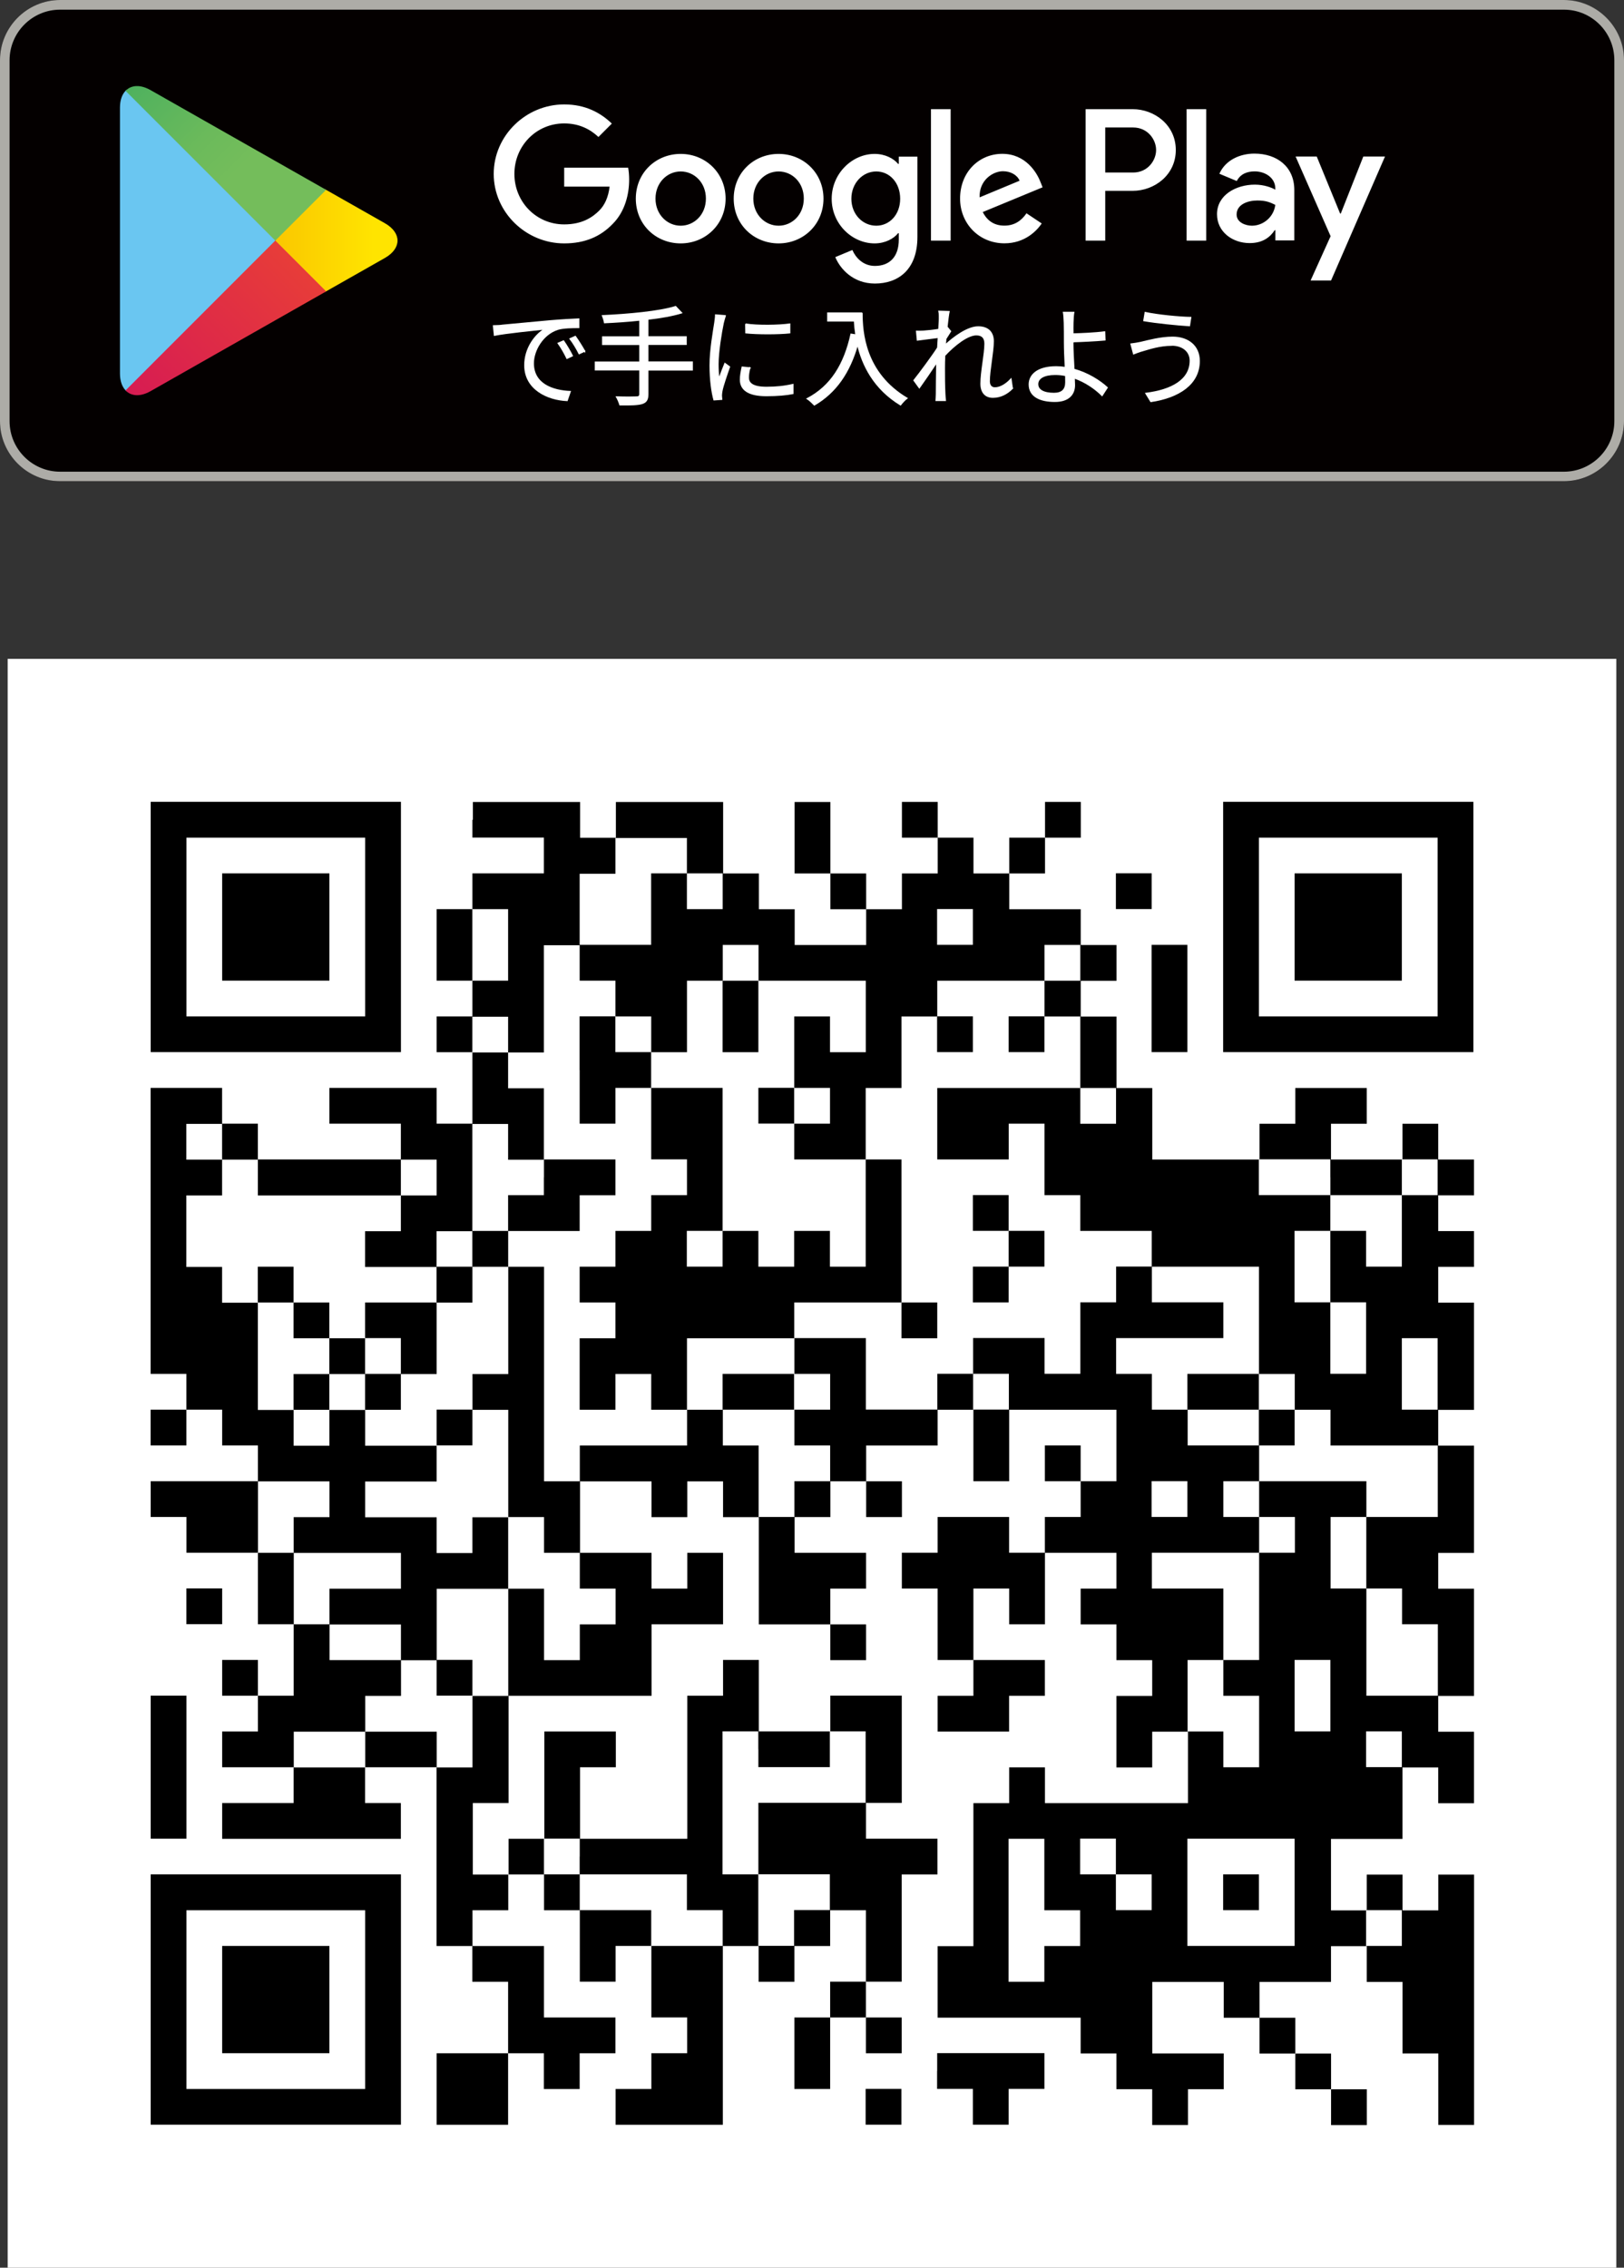 <?xml version="1.0" encoding="UTF-8"?><svg id="d" xmlns="http://www.w3.org/2000/svg" xmlns:xlink="http://www.w3.org/1999/xlink" viewBox="0 0 212 296"><rect x="0" y="0" width="212" height="296" fill="#333333" stroke="none"/><defs><style>.h{fill:url(#g);}.i{fill:url(#f);}.b{fill:url(#a);}.j{fill:#adaca7;}.k{fill:#040000;}.l{stroke:#fff;stroke-miterlimit:10;stroke-width:.14px;}.l,.m{fill:#fff;}.n{fill:#6ac6f1;}</style><linearGradient id="a" x1="38.97" y1="35.01" x2="3.26" y2="70.72" gradientUnits="userSpaceOnUse"><stop offset="0" stop-color="#e73c39"/><stop offset="1" stop-color="#c90068"/></linearGradient><linearGradient id="f" x1="48.82" y1="31.41" x2="10.85" y2="31.41" gradientUnits="userSpaceOnUse"><stop offset="0" stop-color="#ffe400"/><stop offset=".41" stop-color="#f9c100"/><stop offset=".78" stop-color="#f5a800"/><stop offset="1" stop-color="#f4a000"/></linearGradient><linearGradient id="g" x1="3.1" y1="-8.06" x2="32.25" y2="21.09" gradientUnits="userSpaceOnUse"><stop offset="0" stop-color="#009a67"/><stop offset=".29" stop-color="#2ba762"/><stop offset=".6" stop-color="#52b25e"/><stop offset=".85" stop-color="#6bba5b"/><stop offset="1" stop-color="#74bd5b"/></linearGradient></defs><g id="e"><rect class="k" width="212" height="62.82" rx="7.85" ry="7.85"/><path class="j" d="M204.15,1.26c3.64,0,6.59,2.96,6.59,6.6v47.11c0,3.64-2.96,6.6-6.59,6.6H7.85c-3.64,0-6.6-2.96-6.6-6.6V7.85C1.26,4.22,4.21,1.26,7.85,1.26h196.3M204.15,0H7.85C3.53,0,0,3.53,0,7.85v47.11c0,4.32,3.53,7.85,7.85,7.85h196.3c4.32,0,7.85-3.53,7.85-7.85V7.85c0-4.32-3.54-7.85-7.85-7.85h0Z"/><path class="m" d="M101.64,20.09c-3.23,0-5.86,2.45-5.86,5.84s2.63,5.84,5.86,5.84,5.86-2.48,5.86-5.84-2.63-5.84-5.86-5.84ZM101.64,29.46c-1.77,0-3.3-1.46-3.3-3.54s1.53-3.54,3.3-3.54,3.29,1.44,3.29,3.54-1.53,3.54-3.29,3.54ZM88.86,20.09c-3.23,0-5.86,2.45-5.86,5.84s2.63,5.84,5.86,5.84,5.86-2.48,5.86-5.84-2.63-5.84-5.86-5.84ZM88.86,29.46c-1.77,0-3.29-1.46-3.29-3.54s1.53-3.54,3.29-3.54,3.29,1.44,3.29,3.54-1.53,3.54-3.29,3.54ZM73.65,21.88v2.48h5.93c-.17,1.39-.64,2.41-1.35,3.12-.86.86-2.21,1.81-4.58,1.81-3.65,0-6.5-2.94-6.5-6.59s2.85-6.59,6.5-6.59c1.97,0,3.41.77,4.47,1.77l1.75-1.75c-1.48-1.42-3.45-2.5-6.22-2.5-5,0-9.2,4.07-9.2,9.07s4.2,9.07,9.2,9.07c2.7,0,4.73-.88,6.33-2.54,1.64-1.64,2.15-3.94,2.15-5.79,0-.57-.05-1.11-.13-1.55h-8.34ZM135.84,23.8c-.49-1.31-1.97-3.72-5-3.72s-5.51,2.37-5.51,5.84c0,3.27,2.48,5.84,5.79,5.84,2.68,0,4.22-1.64,4.87-2.59l-1.99-1.33c-.66.97-1.57,1.61-2.88,1.61s-2.23-.6-2.83-1.77l7.81-3.23-.26-.66ZM127.88,25.75c-.07-2.25,1.75-3.4,3.05-3.4,1.02,0,1.88.51,2.17,1.24l-5.22,2.17ZM121.53,31.41h2.57V14.25h-2.57v17.16ZM117.33,21.39h-.09c-.57-.69-1.68-1.3-3.07-1.3-2.92,0-5.6,2.56-5.6,5.86s2.68,5.82,5.6,5.82c1.39,0,2.5-.62,3.07-1.33h.09v.84c0,2.23-1.19,3.43-3.12,3.43-1.57,0-2.54-1.13-2.94-2.08l-2.23.93c.64,1.55,2.34,3.45,5.17,3.45,3.01,0,5.55-1.77,5.55-6.08v-10.48h-2.43v.95ZM114.39,29.46c-1.77,0-3.25-1.48-3.25-3.52s1.48-3.56,3.25-3.56,3.12,1.5,3.12,3.56-1.37,3.52-3.12,3.52ZM147.86,14.25h-6.14v17.16h2.56v-6.5h3.58c2.84,0,5.63-2.06,5.63-5.33s-2.79-5.33-5.63-5.33ZM147.92,22.52h-3.64v-5.88h3.64c1.91,0,3,1.58,3,2.94s-1.09,2.94-3,2.94ZM163.75,20.05c-1.85,0-3.77.82-4.57,2.63l2.27.95c.49-.95,1.39-1.26,2.34-1.26,1.32,0,2.67.79,2.69,2.21v.18c-.46-.27-1.46-.66-2.67-.66-2.45,0-4.94,1.35-4.94,3.86,0,2.3,2.01,3.77,4.26,3.77,1.72,0,2.67-.77,3.27-1.68h.09v1.33h2.47v-6.58c0-3.05-2.27-4.75-5.21-4.75ZM163.44,29.46c-.84,0-2.01-.42-2.01-1.46,0-1.32,1.46-1.83,2.71-1.83,1.13,0,1.66.24,2.34.57-.2,1.59-1.57,2.72-3.05,2.72ZM177.97,20.43l-2.94,7.44h-.09l-3.05-7.44h-2.76l4.57,10.4-2.61,5.78h2.67l7.04-16.18h-2.85ZM154.9,31.41h2.56V14.25h-2.56v17.16Z"/><path class="n" d="M16.39,11.85c-.46.48-.73,1.23-.73,2.2v34.7c0,.97.27,1.72.73,2.2l.11.11,19.44-19.44v-.46L16.5,11.74l-.11.11Z"/><path class="i" d="M42.42,38.12l-6.48-6.48v-.46l6.48-6.48.15.08,7.68,4.36c2.19,1.25,2.19,3.28,0,4.53l-7.68,4.36-.15.08Z"/><path class="b" d="M42.57,38.03l-6.63-6.63-19.55,19.56c.72.76,1.92.86,3.26.1l22.92-13.02"/><path class="h" d="M42.57,24.78l-22.92-13.02c-1.34-.76-2.54-.67-3.26.1l19.55,19.55,6.63-6.63Z"/><path class="l" d="M65.64,42.44c.92-.08,3.56-.34,6.14-.57,1.53-.13,2.84-.2,3.78-.24v1.13c-.81,0-2.02.01-2.74.23-1.99.64-3.19,2.77-3.19,4.43,0,2.73,2.54,3.59,4.82,3.68l-.41,1.19c-2.59-.11-5.54-1.5-5.54-4.62,0-2.18,1.32-3.96,2.6-4.72-1.23.14-5.05.51-6.56.82l-.13-1.25c.54-.01.98-.04,1.24-.07ZM74.73,46.45l-.72.34c-.33-.68-.74-1.41-1.16-1.99l.72-.31c.33.47.86,1.34,1.16,1.96ZM76.34,45.84l-.74.34c-.34-.68-.75-1.37-1.2-1.96l.71-.32c.34.47.89,1.33,1.23,1.95Z"/><path class="l" d="M90.38,48.3h-5.8v3.14c0,.75-.23,1.06-.75,1.23-.52.17-1.43.2-2.91.18-.09-.3-.28-.76-.45-1.05,1.19.04,2.29.03,2.61.01.31,0,.44-.1.44-.4v-3.12h-5.81v-1.03h5.81v-2.29h-4.86v-1h4.86v-2.18c-1.55.17-3.15.27-4.61.34-.04-.28-.17-.69-.27-.93,3.34-.15,7.44-.52,9.56-1.19l.79.83c-1.2.37-2.74.64-4.41.83v2.29h5v1h-5v2.29h5.8v1.03Z"/><path class="l" d="M94.69,41.21c-.08.24-.21.69-.27.95-.27,1.29-.68,3.79-.68,5.36,0,.68.03,1.24.11,1.92.24-.64.55-1.46.78-2.01l.61.45c-.35.99-.86,2.47-.99,3.14-.04.2-.07.47-.07.62l.04.49-1.02.07c-.28-.99-.51-2.6-.51-4.5,0-2.06.45-4.47.62-5.61.04-.33.1-.69.1-.99l1.27.1ZM97.89,48c-.13.51-.19.91-.19,1.29,0,.64.43,1.26,2.35,1.26,1.26,0,2.33-.11,3.47-.37v1.19c-.85.17-2.02.28-3.48.28-2.35,0-3.39-.78-3.39-2.09,0-.51.1-1.06.23-1.65l1.02.1ZM97.34,42.29c1.53.25,4.36.2,5.76,0v1.16c-1.5.16-4.22.16-5.74,0l-.02-1.16Z"/><path class="l" d="M112.54,40.85c0,2.5.33,7.83,5.87,11.13-.24.17-.66.62-.85.88-3.48-2.11-4.98-5.2-5.61-7.88-1.05,3.66-2.83,6.24-5.64,7.89-.2-.21-.66-.65-.95-.83,3.12-1.63,4.86-4.47,5.73-8.43l.63.1c-.1-.65-.16-1.27-.19-1.81h-3.48v-1.05h4.5Z"/><path class="l" d="M132.18,50.69c-.73.75-1.61,1.17-2.57,1.17s-1.56-.62-1.56-1.78c0-1.56.52-3.86.52-5.22,0-.81-.41-1.15-1.12-1.15-1.13,0-2.83,1.31-4.12,2.7-.03.59-.04,1.14-.04,1.64,0,1.27,0,2.12.06,3.38.01.24.04.59.07.85h-1.23c.01-.2.04-.61.04-.83.01-1.34.01-2.04.04-3.59,0-.14.01-.33.01-.54-.68,1.03-1.6,2.37-2.27,3.31l-.71-.98c.78-.98,2.39-3.15,3.1-4.26.03-.45.06-.9.08-1.34-.64.07-1.85.24-2.73.35l-.11-1.17c.31.01.58.01.92-.01.45-.03,1.27-.11,1.99-.23.04-.67.07-1.16.07-1.32,0-.32.02-.69-.06-1.05l1.34.04c-.07.34-.18,1.13-.28,2.11l.07-.03.41.5c-.17.26-.41.64-.62.98-.03.25-.04.52-.07.79,1.09-1,2.88-2.35,4.28-2.35,1.32,0,1.98.73,1.98,1.88,0,1.4-.52,3.82-.52,5.23,0,.48.23.85.72.85.7,0,1.45-.45,2.11-1.16l.18,1.22Z"/><path class="l" d="M140.06,44.71c0,.92.07,2.28.14,3.49,1.8.5,3.34,1.47,4.35,2.39l-.68,1.05c-.89-.9-2.18-1.79-3.63-2.3.01.37.03.68.03.93,0,1.15-.71,2.13-2.57,2.13s-3.35-.62-3.35-2.22c0-1.26,1.1-2.31,3.52-2.31.4,0,.79.03,1.19.09-.06-1.13-.11-2.42-.11-3.25s0-1.96-.02-2.56c-.01-.51-.06-1.12-.11-1.39h1.36c-.06.3-.1.96-.11,1.39-.02.38,0,.88,0,1.43,1.11-.03,2.88-.1,4.14-.27l.04,1.07c-1.24.11-3.04.2-4.18.23v.1ZM139.1,49.02c-.45-.1-.91-.14-1.37-.14-1.44,0-2.26.49-2.26,1.26s.78,1.2,2.12,1.2c1.03,0,1.53-.48,1.53-1.44,0-.23-.01-.52-.01-.88Z"/><path class="l" d="M152.97,45.07c-1.61,0-2.98.48-3.82.72-.42.11-.83.28-1.17.41l-.35-1.3c.38-.04.86-.13,1.27-.21.99-.23,2.59-.68,4.18-.68,1.99,0,3.48,1.12,3.48,3.11,0,3.04-2.7,4.76-6.33,5.3l-.66-1.08c3.39-.42,5.8-1.75,5.8-4.27,0-1.17-.95-2.01-2.39-2.01ZM155.45,41.43l-.17,1.09c-1.56-.1-4.38-.38-5.97-.66l.18-1.08c1.54.35,4.58.64,5.95.65Z"/><rect class="m" x="1" y="86" width="210" height="210"/><path d="M19.67,121v16.33h32.67v-32.67H19.67v16.33ZM47.67,121v11.67h-23.33v-23.33h23.33v11.67Z"/><path d="M29,121v7h14v-14h-14v7Z"/><path d="M61.67,107v2.33h9.33v4.67h-9.33v4.67h-4.67v9.33h4.67v4.67h-4.67v4.67h4.67v9.33h-4.67v-4.67h-14v4.67h9.33v4.67h-18.67v-4.67h-4.67v-4.67h-9.33v37.33h4.67v4.67h-4.67v4.67h4.67v-4.67h4.67v4.67h4.67v4.67h-14v4.67h4.67v4.67h9.33v9.33h4.67v9.33h-4.67v-4.67h-4.67v4.67h4.67v4.67h-4.67v4.67h9.33v4.67h-9.33v4.67h23.33v-4.67h-4.67v-4.67h9.33v23.33h4.67v4.67h4.67v9.33h-9.33v9.33h9.33v-9.33h4.67v4.67h4.67v-4.67h4.67v-4.67h-9.33v-9.33h-9.33v-4.67h4.67v-4.67h4.67v4.67h4.67v9.33h4.67v-4.67h4.67v9.33h4.67v4.67h-4.67v4.67h-4.67v4.67h14v-23.33h4.67v4.67h4.67v-4.67h4.67v-4.67h4.67v9.33h-4.67v4.67h-4.67v9.33h4.67v-9.33h4.67v4.67h4.67v-4.67h-4.67v-4.67h4.67v-14h4.67v-4.67h-9.33v-4.67h4.67v-14h-9.33v4.67h-9.33v-9.33h-4.67v4.67h-4.67v18.67h-14v-9.33h4.67v-4.67h-9.33v14h-4.67v4.67h-4.67v-9.33h4.67v-14h18.67v-9.33h9.33v-9.33h-4.67v4.67h-4.67v-4.67h-9.33v-9.33h9.33v4.67h4.67v-4.67h4.67v4.67h4.67v14h9.33v4.67h4.67v-4.67h-4.67v-4.67h4.67v-4.67h-9.33v-4.67h4.67v-4.67h4.67v4.67h4.67v-4.67h-4.67v-4.67h9.33v-4.67h4.67v9.33h4.67v-9.33h14v9.33h-4.67v-4.67h-4.67v4.67h4.67v4.67h-4.67v4.67h-4.67v-4.67h-9.33v4.67h-4.67v4.67h4.67v9.33h4.67v4.67h-4.67v4.67h9.33v-4.67h4.67v-4.67h-9.33v-9.33h4.67v4.67h4.67v-9.33h9.33v4.67h-4.67v4.67h4.67v4.67h4.67v4.67h-4.67v9.33h4.67v-4.67h4.67v9.33h-18.67v-4.67h-4.67v4.67h-4.67v18.67h-4.67v9.33h18.67v4.67h4.67v4.67h4.67v4.67h4.67v-4.67h4.67v-4.67h-9.33v-9.33h9.33v4.67h4.67v4.67h4.67v4.67h4.67v4.67h4.67v-4.67h-4.67v-4.67h-4.67v-4.67h-4.67v-4.67h9.33v-4.67h4.67v4.67h4.67v9.33h4.67v9.33h4.67v-32.67h-4.67v4.67h-4.67v-4.67h-4.67v4.67h-4.67v-9.33h9.33v-9.33h4.67v4.67h4.67v-9.33h-4.67v-4.67h4.67v-14h-4.67v-4.67h4.67v-14h-4.67v-4.67h4.67v-14h-4.67v-4.67h4.67v-4.67h-4.67v-4.67h4.67v-4.67h-4.67v-4.67h-4.67v4.67h-9.33v-4.67h4.67v-4.67h-9.33v4.67h-4.67v4.67h-14v-9.33h-4.67v-9.33h-4.67v-4.67h4.67v-4.67h-4.67v-4.67h-9.33v-4.67h4.67v-4.67h4.67v-4.67h-4.67v4.67h-4.67v4.67h-4.67v-4.67h-4.67v-4.67h-4.67v4.67h4.67v4.67h-4.67v4.67h-4.67v-4.67h-4.67v-9.33h-4.67v9.33h4.67v4.67h4.67v4.67h-9.33v-4.67h-4.67v-4.67h-4.67v-9.33h-14v4.67h-4.67v-4.67h-14v2.33ZM89.67,111.67v2.33h4.67v4.67h-4.67v-4.67h-4.67v9.33h-9.33v4.67h4.67v4.67h4.67v4.67h4.67v-9.33h4.67v-4.67h4.67v4.67h14v9.33h-4.67v-4.67h-4.67v9.33h4.67v4.67h-4.67v4.67h9.33v-9.33h4.67v-9.33h4.67v-4.67h14v-4.67h4.67v4.67h-4.67v4.67h4.67v9.33h4.67v4.67h-4.67v-4.67h-18.67v9.33h9.33v-4.67h4.67v9.33h4.67v4.67h9.33v4.67h14v14h4.67v4.67h4.67v4.67h14v9.33h-9.33v9.33h4.67v4.67h4.67v9.33h-9.33v-14h-4.67v-9.33h4.67v-4.67h-14v4.67h4.67v4.67h-4.67v14h-4.67v4.67h4.67v9.33h-4.67v-4.67h-4.67v-9.33h4.67v-9.33h-9.33v-4.67h14v-4.67h-4.67v-4.67h4.67v-4.67h-9.33v-4.67h-4.67v-4.67h-4.67v-4.67h14v-4.67h-9.33v-4.67h-4.67v4.67h-4.67v9.33h-4.67v-4.67h-9.33v4.67h4.67v4.67h-4.67v-4.67h-4.67v4.67h-9.33v-9.33h-9.33v4.67h4.67v4.67h-4.67v4.67h4.67v4.67h-4.67v4.67h-4.67v-9.33h-4.67v-4.67h-4.67v4.67h-14v4.67h-4.67v-28h-4.67v14h-4.67v4.67h4.67v14h4.67v4.67h4.67v4.67h4.67v4.67h-4.67v4.67h-4.67v-9.33h-4.67v14h-4.67v9.33h-4.67v-4.67h-9.33v4.67h-9.33v-4.67h9.33v-4.67h4.67v-4.67h-9.33v-4.67h-4.67v-9.33h-4.67v-9.33h9.33v4.67h-4.67v4.67h14v4.67h-9.33v4.67h9.33v4.67h4.67v-9.33h9.33v-9.33h-4.67v4.67h-4.67v-4.67h-9.33v-4.67h9.33v-4.67h-9.33v-4.67h-4.67v4.67h-4.67v-4.67h-4.67v-14h-4.67v-4.67h-4.67v-9.33h4.67v-4.67h-4.67v-4.67h4.67v4.67h4.67v4.67h18.67v-4.67h4.67v4.67h-4.67v4.67h-4.67v4.67h9.33v-4.67h4.67v-14h4.67v4.67h4.67v-9.33h-4.67v-4.67h-4.67v-4.67h4.67v4.67h4.67v-14h4.67v-9.33h4.67v-4.67h9.33v2.33ZM66.33,123.33v4.67h-4.67v-9.33h4.67v4.67ZM127,121v2.33h-4.67v-4.67h4.67v2.33ZM173.67,153.67v2.33h9.33v-4.67h4.67v4.67h-4.67v9.33h-4.67v-4.67h-4.67v9.33h4.67v9.33h-4.67v-9.33h-4.67v-9.33h4.67v-4.67h-9.33v-4.67h9.33v2.33ZM187.67,179.33v4.67h-4.67v-9.33h4.67v4.67ZM155,195.67v2.33h-4.67v-4.67h4.67v2.33ZM173.67,221.33v4.67h-4.67v-9.33h4.67v4.67ZM99,228.33v2.33h9.33v-4.67h4.67v9.33h-14v9.33h9.33v4.67h-4.67v4.67h-4.67v-9.33h-4.67v-18.67h4.67v2.33ZM183,228.33v2.33h-4.67v-4.67h4.67v2.33ZM75.67,242.33v2.33h14v4.67h4.67v4.67h-9.33v-4.67h-9.33v-4.67h-4.67v-4.67h4.67v2.33ZM136.33,244.67v4.67h4.67v4.67h-4.67v4.67h-4.67v-18.67h4.67v4.67ZM145.67,242.33v2.33h4.67v4.67h-4.67v-4.67h-4.67v-4.67h4.67v2.33ZM169,247v7h-14v-14h14v7ZM183,251.67v2.33h-4.67v-4.67h4.67v2.33Z"/><path d="M94.33,132.67v4.67h4.67v-9.33h-4.67v4.67Z"/><path d="M75.67,139.67v7h4.67v-4.67h4.67v9.33h4.67v4.67h-4.67v4.67h-4.67v4.67h-4.67v4.67h4.67v4.67h-4.67v9.33h4.67v-4.67h4.67v4.67h4.67v-9.33h14v-4.67h14v4.67h4.67v-4.67h-4.67v-18.67h-4.67v14h-4.67v-4.67h-4.67v4.67h-4.67v-4.67h-4.67v-18.67h-9.33v-4.67h-4.67v-4.67h-4.67v7ZM94.33,163v2.33h-4.67v-4.67h4.67v2.33Z"/><path d="M122.33,135v2.33h4.67v-4.67h-4.67v2.33Z"/><path d="M131.67,135v2.33h4.67v-4.67h-4.67v2.33Z"/><path d="M99,144.33v2.33h4.67v-4.67h-4.67v2.33Z"/><path d="M71,153.67v2.33h-4.67v4.67h-4.67v4.67h-4.67v4.67h-9.33v4.67h-4.67v-4.67h-4.67v-4.67h-4.67v4.67h4.67v4.67h4.67v4.67h-4.67v4.67h4.67v-4.67h4.67v4.67h4.67v-4.67h4.67v-9.33h4.67v-4.67h4.67v-4.67h9.33v-4.67h4.67v-4.67h-9.33v2.33ZM52.33,177v2.33h-4.67v-4.67h4.67v2.33Z"/><path d="M127,158.33v2.33h4.67v4.67h-4.67v4.67h4.67v-4.67h4.67v-4.67h-4.67v-4.67h-4.67v2.33Z"/><path d="M94.33,181.67v2.33h9.33v-4.67h-9.33v2.33Z"/><path d="M155,181.67v2.33h9.33v4.67h4.67v-4.67h-4.67v-4.67h-9.33v2.33Z"/><path d="M57,186.33v2.33h4.67v-4.67h-4.67v2.33Z"/><path d="M57,219v2.33h4.67v-4.67h-4.67v2.33Z"/><path d="M159.67,247v2.33h4.67v-4.67h-4.67v2.33Z"/><path d="M159.67,121v16.33h32.67v-32.67h-32.67v16.33ZM187.67,121v11.67h-23.33v-23.33h23.33v11.67Z"/><path d="M169,121v7h14v-14h-14v7Z"/><path d="M145.67,116.33v2.33h4.67v-4.67h-4.67v2.33Z"/><path d="M150.33,130.33v7h4.67v-14h-4.67v7Z"/><path d="M24.33,209.67v2.33h4.67v-4.67h-4.67v2.33Z"/><path d="M19.67,230.67v9.33h4.67v-18.67h-4.67v9.33Z"/><path d="M19.67,261v16.33h32.67v-32.67H19.67v16.33ZM47.67,261v11.67h-23.33v-23.33h23.33v11.67Z"/><path d="M29,261v7h14v-14h-14v7Z"/><path d="M122.33,270.33v2.33h4.67v4.67h4.67v-4.67h4.67v-4.67h-14v2.33Z"/><path d="M113,275v2.33h4.67v-4.67h-4.67v2.33Z"/></g></svg>